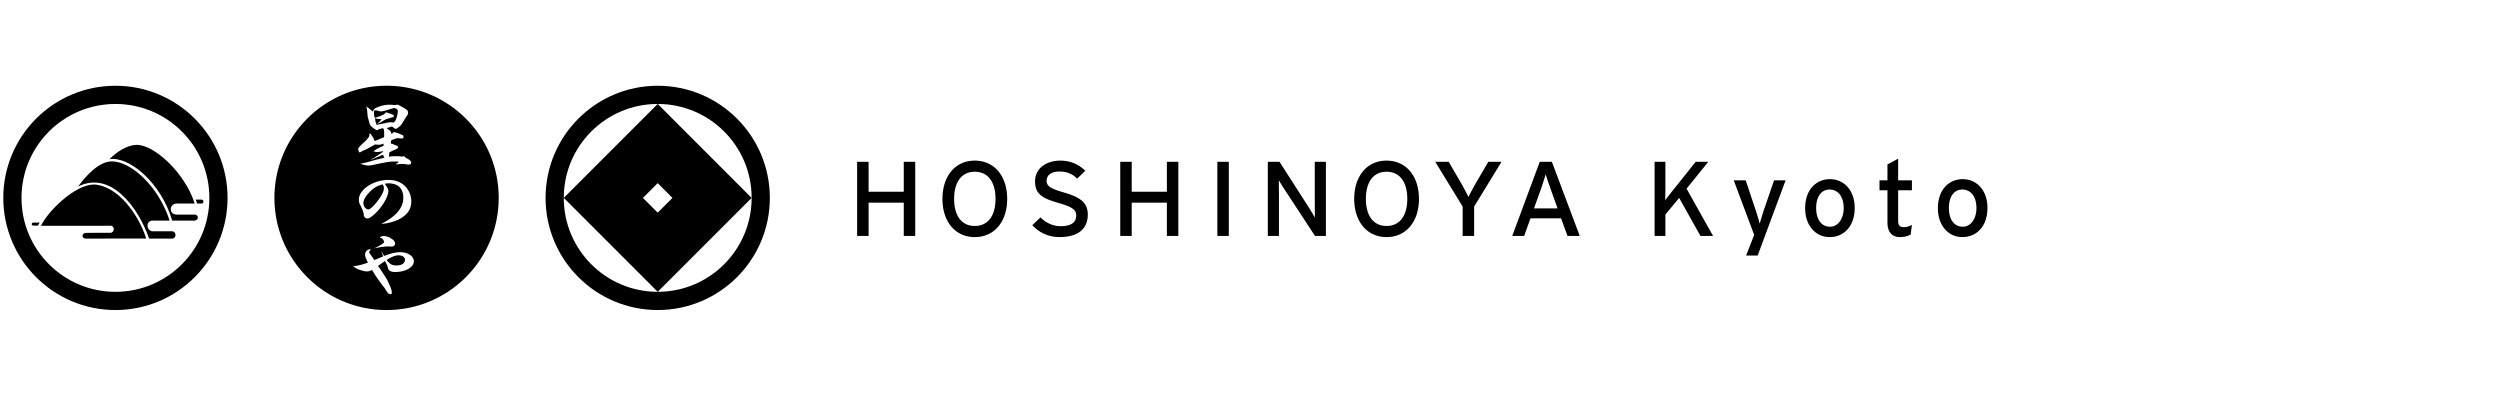 <svg xmlns="http://www.w3.org/2000/svg" xmlns:xlink="http://www.w3.org/1999/xlink" xml:space="preserve" enable-background="new 0 0 379 60" viewBox="0 0 379 60"><style>.st2{fill-rule:evenodd;clip-rule:evenodd}</style><g id="京都"><g><g><g><path d="M26.148 35.056h-3.135c-.843-.235-.901-1.422.001-1.615h2.7c-1.683-5.24-5.892-8.975-8.75-8.975-2.05-.008-4.15 2.443-5.113 3.81 4.941-2.475 9.121 3.163 10.752 7.893h3.557c.604-.082.591-1.001-.012-1.113z"/><path d="M29.579 32.536h-2.868c-1.152-.09-1.043-1.586 0-1.68h2.804c-1.447-4.605-6.129-8.95-8.821-8.893-1.561.043-3.04 1.122-4.11 2.172 2.99-.492 7.852 3.561 9.519 9.306h3.443c.609-.116.565-.833.033-.905zM14.253 27.969c-2.858 0-6.984 4.017-8.037 6.265 2.705 0 8.206-.008 10.582-.008.595.022.626 1.026-.065 1.07-1.437 0-2.843.003-3.747.003-.65.083-.612.826-.025.869l9.21-.002c-1.242-3.854-4.408-8.018-7.918-8.197zM4.994 34.202h.758c.06-.136.191-.352.284-.454H4.994c-.24.053-.245.398 0 .454zM30.59 30.264h-.921c.077.154.153.41.206.593h.715c.354-.057.325-.537 0-.593z"/></g><g><path d="M17.499 13C8.111 13 .5 20.612.5 30s7.611 17 16.999 17c9.389 0 17-7.612 17-17s-7.611-17-17-17zm0 31.24c-7.864 0-14.24-6.376-14.24-14.24s6.375-14.24 14.24-14.24 14.24 6.376 14.24 14.24-6.375 14.24-14.24 14.24z"/></g><g><g><path d="M99.707 13c-9.388 0-16.999 7.612-16.999 17s7.611 17 16.999 17c9.389 0 17-7.612 17-17s-7.612-17-17-17zm.001 31.239c-7.864 0-14.24-6.376-14.24-14.24s6.376-14.24 14.24-14.24 14.24 6.376 14.24 14.24-6.377 14.24-14.24 14.24z"/></g><path d="M99.707 15.76 85.467 30l14.24 14.24L113.946 30 99.707 15.76zM97.469 30l2.238-2.238L101.944 30l-2.238 2.238L97.469 30z"/></g><g><path d="M60.439 38.707c-.498 0-.972.185-1.837.703.226.281.39.443.67.66.259.119.508.173.821.173.54 0 .961-.152 1.145-.41a.909.909 0 0 0 .162-.488c.001-.347-.432-.638-.961-.638zM59.262 18.533h.172c.065.033.12.043.163.043.184 0 .357-.227.507-.681.109-.291.205-.82.205-1.047 0-.151-.031-.227-.151-.313a.566.566 0 0 0-.377-.141c-.14 0-.336.053-1.264.345-.294.087-.594.151-.779.151-.076 0-.183-.021-.42-.086a1.816 1.816 0 0 0-.401-.076c-.205 0-.227.055-.227.475 0 .152.033.324.131.672l.453-.152c.324-.097.345-.108.735-.292l.237-.118c.151-.184.271-.28.346-.28.022 0 .097.032.302.118l.227.076c.455.118.585.204.585.378 0 .108-.065.151-.271.194-.14.032-.14.032-.389.119-.108.032-.247.063-.368.107a2.307 2.307 0 0 0-.573.282 2.571 2.571 0 0 1-.378.215c-.097.055-.195.108-.281.162-.066.033-.119.066-.172.098v-.043c0-.022.011-.044.044-.075.204-.195.291-.282.528-.605l-.291-.022-.206-.011a1.456 1.456 0 0 1-.508-.107l.043.269.033.217c.033.065.055.163.152.464l.011.044.183-.011.293-.064.151-.033c.14-.033.314-.064.497-.096.119-.022.227-.054.336-.077.3-.065.571-.099.722-.099zM55.825 29.339c-.486.552-.735 1.038-.735 1.448 0 .173.044.345.119.497.14.261.422.475.616.475.249 0 .692-.389 1.275-1.101.443-.541.832-1.178 1.005-1.632.054-.141.086-.325.086-.486a.997.997 0 0 0-.183-.594c-.94.258-1.48.604-2.183 1.393z"/><path d="M58.604 13c-9.389 0-17 7.611-17 17 0 9.386 7.611 17 17 17 9.391 0 16.998-7.614 16.998-17 0-9.389-7.607-17-16.998-17zm-.629 23.211c-.097-.087-.184-.13-.398-.194.042-.097.096-.13.323-.185.12-.031.249-.054.336-.054.151 0 .291.034.584.142.141.031.173.043.259.106.054.034.174.109.368.228.26.152.455.443.455.669a.45.45 0 0 1-.239.389c-.075.044-.161.064-.312.064-.054 0-.151 0-.282-.011h-.291c-.258 0-.432.023-.832.078l-.065-.012c-.475.086-.55.098-1.069.205l-.012-.011c1.071-.54 1.426-.778 1.426-.972-.003-.106-.121-.323-.251-.442zm1.168-2.464-.032-.021-.562.141h-.13c-.302.064-.464.087-.616.087 1.274-.715 1.783-1.081 2.301-1.61.702-.746 1.039-1.503 1.039-2.378 0-.736-.249-1.34-.682-1.696-.367-.302-.94-.477-1.535-.477-.183 0-.312.011-.56.066l-.034.012c.369.486.541.82.541 1.081 0 .972-1.145 2.776-2.398 3.77-.357.282-.594.401-.789.401-.205 0-.411-.151-.498-.357-.042-.097-.042-.13-.053-.367-.012-.173-.303-.896-.541-1.35a1.647 1.647 0 0 1-.195-.768c0-1.546 2.193-3.004 4.494-3.004.703 0 1.33.151 1.849.443.994.562 1.61 1.643 1.61 2.81 0 .974-.4 1.728-1.243 2.334-.518.375-.951.571-1.966.883zm-4.679-11.475c.184-.205.411-.422.885-.843.163-.162.379-.389.434-.486.022-.034.054-.077.118-.151a.422.422 0 0 0 .098-.303v-.227c.033-.009.065-.009.086-.009.065 0 .097.032.172.15.011.022.109.151.281.4.044.054.076.13.109.228.118.291.118.291.173.356.529-.238.994-.421 1.393-.584.022-.129.032-.184.032-.325 0-.064 0-.064-.01-.421-.012-.205-.022-.346-.022-.366a.925.925 0 0 0-.131-.238c-.032-.011-.064-.011-.086-.011-.011 0-.011 0-.324.086l-.248.043c-.076.109-.14.164-.216.164-.28 0-1.091-.637-1.157-.919-.064-.227-.151-.563-.269-.973-.043-.13-.043-.13-.119-1.092a1.497 1.497 0 0 0-.173-.615c.378.226.39.237 1.048.788.109-.379.227-.496.78-.703.594-.237 1.145-.346 1.674-.346.128 0 .259 0 .453.022.336.021.357.021.519.021a.647.647 0 0 1 .227-.043c.118 0 .161.011.312.097.045.02.097.043.151.075.304.141.888.497 1.006.594.13.109.205.271.205.443 0 .173-.043.293-.173.465-.108.152-.216.314-.55.875-.325.53-.444.672-.671.833-.432.292-.432.292-.466.292 0 0-.031-.023-.204-.098a2.456 2.456 0 0 1-.357-.27c-.108 0-.12.01-.4.108a2.234 2.234 0 0 1-.378.109c.01.086.021.096.118.162.4.259.486.367.583.766l.108-.065c.054-.161.065-.172.205-.194.054-.011.054-.011.086-.032l.054-.043c.119.097.119.097.248.118l.207.044c.074.043.15.075.236.107.131.065.304.141.336.141.205.065.238.075.282.173.031.055.043.12.043.174 0 .151-.086.25-.217.25-.054 0-.14-.012-.248-.022l-.41-.022c-.196 0-.248.022-.974.303-.063.249-.086.313-.086.486.13.033.141.033.314.098l.227.098c.367.13.571.248.571.313 0 .237-.053.27-.711.54l-.26.119-.118.075a.838.838 0 0 0-.229.119l-.042.249v.194l-.032.217c.313-.065.55-.088 1.274-.088.163 0 .163 0 .649.055l.152.011a.301.301 0 0 1 .161-.066c.066 0 .066 0 .239.163.042.043.086.077.128.109l.271.14c.356.194.507.368.507.594 0 .151-.183.271-.433.271-.021 0-.021 0-.356-.054-.032-.011-.248-.022-.659-.054-.076 0-.368.032-.876.075l.022-.075c.011-.011.064-.032.14-.077.086-.031.226-.172.226-.204v-.011c0-.066-.032-.066-.735-.066-.583 0-1.329.12-3.025.498a4.537 4.537 0 0 1-.789.108c-.367 0-.886-.13-1.231-.313.291.01.713-.087 2.096-.486l.324-.087.811-.195c.172-.044.313-.076.421-.108l-.043-.086-.076-.131-.097-.226c-.097.022-.119.022-.194.065-.302.141-.649.292-1.048.453a5.968 5.968 0 0 0-.422.173.367.367 0 0 1-.13.054c-.011 0-.032 0-.053-.011.119-.075.248-.151.377-.217.087-.043.173-.086.259-.14.735-.497 1.06-.713 1.232-.832v-.086l-.269.043c-.465.075-.53.086-.585.086-.108 0-.323-.032-.637-.119.726-.466.843-.53 1.557-.822v-.346l-.226.086c-.239.076-.357.096-.498.096-.107 0-.259-.009-.518-.054-.411.217-.617.326-.919.498-.227.13-.345.194-.518.271-.12.053-.054.022-.173.075l-.357.15c-.098.066-.194.12-.291.174a.222.222 0 0 1-.12.032c-.075 0-.086-.011-.151-.206-.075-.204-.075-.204-.075-.269.003-.129.035-.182.165-.345zm5.457 18.964c-.465 0-.768-.098-.941-.292-.118-.118-.172-.269-.226-.583-.173-.378-.205-.432-.379-.789a1.117 1.117 0 0 1-.139.086c-.238.173-.476.334-.703.497a2.338 2.338 0 0 1-.227.15c.032.066.065.12.109.174l.194.269c.281.4.908 1.372 1.06 1.643.183.345.378.768.572 1.253.097.259.163.54.163.767 0 .097-.011.108-.087.119l-.032.032c-.011.034-.021.034-.12.034-.226 0-.409-.185-.734-.736a2.932 2.932 0 0 0-.335-.465c-.119-.151-.053-.076-.171-.227a19.967 19.967 0 0 1-1.157-1.642 7.554 7.554 0 0 0-.388-.605c-.313.173-.497.227-.788.227-.194 0-.357-.033-.746-.14-.584-.174-.778-.26-1.036-.455-.045-.032-.098-.075-.152-.108-.065-.044-.076-.055-.088-.118h.185c.476-.033 1.415-.271 2.021-.52-.389-.832-.423-.93-.423-1.22 0-.465.346-.81.833-.799 0 .075-.01.086-.118.237a.479.479 0 0 0-.098.237c0 .054.033.109.119.217.119.151.227.303.324.454l.227.323.118.163 1.329-.551c-.16-.401-.194-.487-.249-.79h.012c.183.442.237.54.389.713l.107-.032.369-.13c.615-.237 1.426-.4 1.955-.4 1.156 0 2.074.617 2.074 1.383-.004.899-1.268 1.624-2.823 1.624z"/></g></g><g><g><path d="M137.011 35.766v-5.041h-5.331v5.041h-1.738V24.527h1.738v4.544h5.331v-4.544h1.738v11.239h-1.738zM147.774 35.943c-2.997 0-4.9-2.392-4.9-5.796 0-3.404 1.904-5.796 4.9-5.796 3.013 0 4.916 2.393 4.916 5.796.001 3.404-1.903 5.796-4.916 5.796zm0-9.906c-2.019 0-3.129 1.59-3.129 4.11 0 2.521 1.11 4.11 3.129 4.11 2.036 0 3.146-1.59 3.146-4.11 0-2.52-1.11-4.11-3.146-4.11zM160.623 35.943c-1.688 0-3.145-.707-4.122-1.814l1.241-1.172c.778.818 1.92 1.333 3.013 1.333 1.622 0 2.4-.546 2.4-1.638 0-.867-.679-1.301-2.616-1.863-2.451-.707-3.626-1.301-3.626-3.307 0-1.943 1.689-3.131 3.824-3.131 1.573 0 2.765.562 3.791 1.526l-1.225 1.204c-.728-.723-1.555-1.076-2.698-1.076-1.358 0-1.937.643-1.937 1.397 0 .786.53 1.172 2.533 1.75 2.285.675 3.709 1.38 3.709 3.388.001 2.022-1.323 3.403-4.287 3.403zM176.899 35.766v-5.041h-5.331v5.041h-1.738V24.527h1.738v4.544h5.331v-4.544h1.738v11.239h-1.738zM184.55 35.766V24.527h1.739v11.239h-1.739zM199.352 35.766l-4.618-7.048c-.281-.418-.679-1.091-.861-1.38 0 .417.017 1.974.017 2.6v5.828h-1.689V24.527h1.771l4.403 6.856c.298.465.795 1.301.961 1.59 0-.418-.017-2.023-.017-2.649v-5.796h1.688v11.239h-1.655zM210.198 35.943c-2.997 0-4.9-2.392-4.9-5.796 0-3.404 1.904-5.796 4.9-5.796 3.013 0 4.916 2.393 4.916 5.796.001 3.404-1.903 5.796-4.916 5.796zm0-9.906c-2.019 0-3.129 1.59-3.129 4.11 0 2.521 1.11 4.11 3.129 4.11 2.036 0 3.146-1.59 3.146-4.11 0-2.52-1.11-4.11-3.146-4.11zM223.477 31.319v4.447h-1.738v-4.447l-4.156-6.792h2.037l1.804 3.099c.397.69.993 1.814 1.192 2.232.199-.418.778-1.493 1.192-2.216l1.821-3.115h2.003l-4.155 6.792zM237.633 35.766l-.977-2.665h-4.635l-.961 2.665h-1.804l4.172-11.239h1.838l4.221 11.239h-1.854zm-2.433-6.759c-.281-.803-.745-2.103-.878-2.585a50.363 50.363 0 0 1-.844 2.601l-.927 2.569h3.576l-.927-2.585zM257.788 35.766l-3.227-5.764-2.087 2.521v3.243h-1.638V24.527h1.638v3.854c0 .418-.016 1.638-.032 1.99.192-.289.931-1.22 1.301-1.685l3.323-4.159h1.911l-3.291 4.078 4.014 7.161h-1.912zM266.462 38.736h-1.75l1.221-3.131-3.099-8.268h1.814l1.38 4.126c.257.739.643 1.99.739 2.456.145-.497.498-1.701.755-2.424l1.428-4.158h1.75l-4.238 11.399zM277.368 35.943c-2.12 0-3.709-1.75-3.709-4.383 0-2.761 1.638-4.399 3.757-4.399 2.152 0 3.757 1.718 3.757 4.351.001 2.793-1.637 4.431-3.805 4.431zm-.015-7.209c-1.253 0-2.023 1.108-2.023 2.778 0 1.847.851 2.858 2.103 2.858 1.253 0 2.071-1.268 2.071-2.81-.001-1.718-.819-2.826-2.151-2.826zM289.655 35.558c-.402.224-.964.385-1.622.385-1.172 0-1.895-.723-1.895-2.232v-4.865h-1.204v-1.509h1.204v-2.409l1.622-.867v3.276h2.087v1.509h-2.087v4.576c0 .786.257 1.012.867 1.012.434 0 .915-.16 1.22-.337l-.192 1.461zM297.493 35.943c-2.12 0-3.709-1.75-3.709-4.383 0-2.761 1.638-4.399 3.757-4.399 2.152 0 3.757 1.718 3.757 4.351 0 2.793-1.638 4.431-3.805 4.431zm-.016-7.209c-1.253 0-2.023 1.108-2.023 2.778 0 1.847.851 2.858 2.103 2.858 1.253 0 2.071-1.268 2.071-2.81 0-1.718-.819-2.826-2.151-2.826z"/></g></g></g></g></svg>